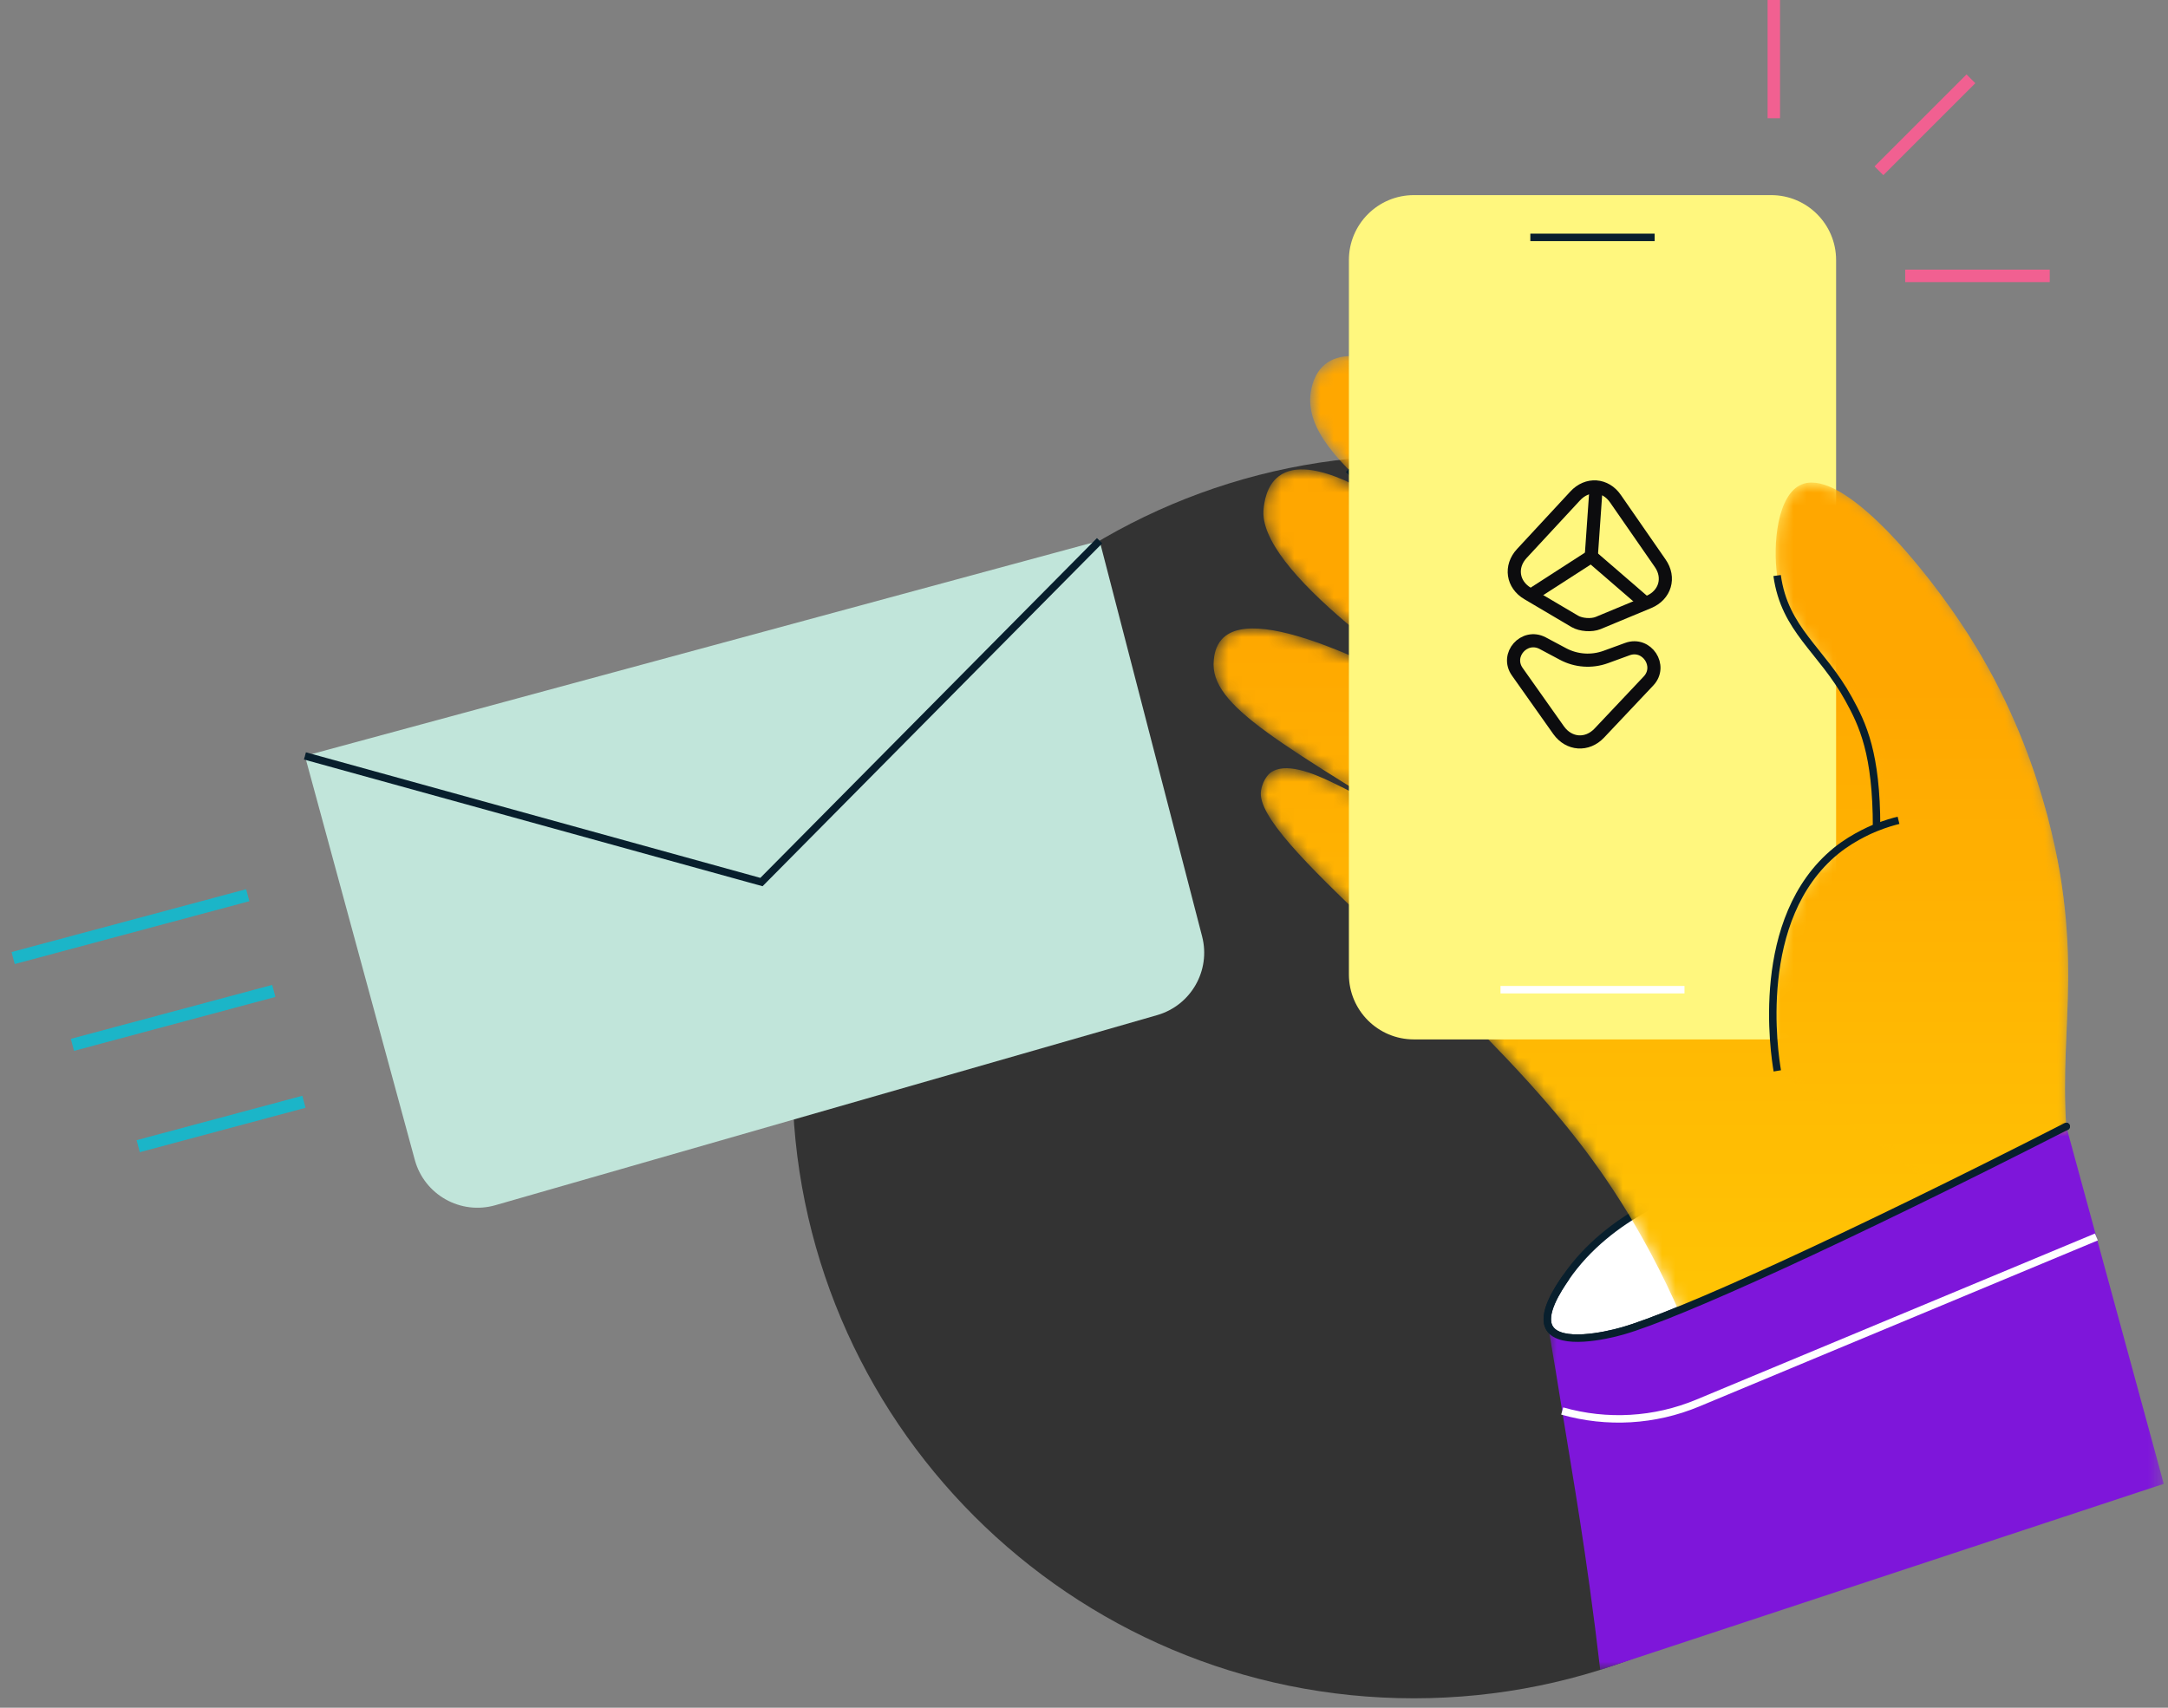 <svg width="165" height="130" viewBox="0 0 165 130" fill="none" xmlns="http://www.w3.org/2000/svg">
<rect x="0" y="0" width="165" height="130" fill="#808080" stroke="none"/>
<path fill-rule="evenodd" clip-rule="evenodd" d="M60.301 81.979C60.301 108.104 81.479 129.282 107.604 129.282C133.728 129.282 154.907 108.104 154.907 81.979C154.907 55.855 133.728 34.676 107.604 34.676C81.479 34.676 60.301 55.855 60.301 81.979Z" fill="#333333"/>
<path fill-rule="evenodd" clip-rule="evenodd" d="M130.178 89.889C128.31 90.473 122.509 92.376 119.149 97.287C118.587 98.108 117.273 100.068 117.949 101.126C118.778 102.424 122.153 101.697 123.474 101.321C127.719 100.109 140.431 94.33 157.256 85.749C151.288 85.942 140.435 86.679 130.178 89.889Z" fill="white"/>
<path fill-rule="evenodd" clip-rule="evenodd" d="M130.178 89.889C128.31 90.473 122.509 92.376 119.149 97.287C118.587 98.108 117.273 100.068 117.949 101.126C118.778 102.424 122.153 101.697 123.474 101.321C127.719 100.109 140.431 94.33 157.256 85.749C151.288 85.942 140.435 86.679 130.178 89.889Z" stroke="#081F2D" stroke-width="0.568" stroke-linecap="round" stroke-linejoin="round"/>
<mask id="mask0_71_281" style="mask-type:alpha" maskUnits="userSpaceOnUse" x="92" y="27" width="69" height="76">
<path fill-rule="evenodd" clip-rule="evenodd" d="M100.847 27.734C99.982 28.441 99.804 29.549 99.754 29.89C99.364 32.604 101.781 35.254 105.696 38.477C105.168 38.101 99.784 34.389 97.322 36.253C96.363 36.984 96.214 38.289 96.17 38.729C95.656 43.327 107.299 51.48 114.956 56.34C106.142 51.084 95.641 45.774 93.001 48.651C92.487 49.21 92.408 49.932 92.378 50.249C92.002 53.808 97.692 56.641 110.032 64.418C107.185 62.663 103.902 60.744 101.272 59.504C99.977 58.89 97.781 57.946 96.644 58.861C96.644 58.861 96.12 59.281 95.972 60.191C95.354 63.933 111.086 75.161 120.182 86.947C122.709 90.215 126.194 95.436 129.071 102.96L160.252 100.004C159.714 98.441 158.967 96.078 158.324 93.142C155.887 82.023 158.23 77.806 157.044 68.299C156.757 66.014 155.501 57.264 149.855 48.39C146.528 43.159 140.21 35.58 137.11 36.88C135.266 37.656 134.92 41.409 135.251 43.812C135.469 45.374 135.998 46.56 136.685 47.628C132.517 44.44 118.106 33.528 109.157 29.104C106.597 27.84 104.479 27.101 102.889 27.101C102.061 27.101 101.375 27.302 100.847 27.734Z" fill="white"/>
</mask>
<g mask="url(#mask0_71_281)">
<path fill-rule="evenodd" clip-rule="evenodd" d="M100.847 27.734C99.982 28.441 99.804 29.549 99.754 29.89C99.364 32.604 101.781 35.254 105.696 38.477C105.168 38.101 99.784 34.389 97.322 36.253C96.363 36.984 96.214 38.289 96.17 38.729C95.656 43.327 107.299 51.48 114.956 56.34C106.142 51.084 95.641 45.774 93.001 48.651C92.487 49.21 92.408 49.932 92.378 50.249C92.002 53.808 97.692 56.641 110.032 64.418C107.185 62.663 103.902 60.744 101.272 59.504C99.977 58.89 97.781 57.946 96.644 58.861C96.644 58.861 96.12 59.281 95.972 60.191C95.354 63.933 111.086 75.161 120.182 86.947C122.709 90.215 126.194 95.436 129.071 102.96L160.252 100.004C159.714 98.441 158.967 96.078 158.324 93.142C155.887 82.023 158.23 77.806 157.044 68.299C156.757 66.014 155.501 57.264 149.855 48.39C146.528 43.159 140.21 35.58 137.11 36.88C135.266 37.656 134.92 41.409 135.251 43.812C135.469 45.374 135.998 46.56 136.685 47.628C132.517 44.44 118.106 33.528 109.157 29.104C106.597 27.84 104.479 27.101 102.889 27.101C102.061 27.101 101.375 27.302 100.847 27.734Z" fill="url(#paint0_linear_71_281)"/>
</g>
<path d="M102.926 59.994C104.986 61.275 107.353 62.731 110.034 64.42C112.724 66.115 114.855 67.493 116.014 68.247" stroke="#081F2D" stroke-width="0.568"/>
<path d="M107.69 51.455C112.544 54.946 117.618 58.02 120.022 59.451" stroke="#081F2D" stroke-width="0.568"/>
<path d="M102.632 35.734C103.95 37.067 105.657 38.479 107.631 40.027C111.254 42.871 116.197 46.507 122.42 50.41" stroke="#081F2D" stroke-width="0.568"/>
<path fill-rule="evenodd" clip-rule="evenodd" d="M134.796 79.124H107.604C104.874 79.124 102.661 76.91 102.661 74.18V19.797C102.661 17.067 104.874 14.853 107.604 14.853H134.796C137.526 14.853 139.74 17.067 139.74 19.797V74.18C139.74 76.91 137.526 79.124 134.796 79.124Z" fill="#FFF77E"/>
<path d="M119.876 37.76L115.823 42.134C114.902 43.129 115.107 44.503 116.271 45.184L119.858 47.303C120.33 47.575 121.127 47.631 121.632 47.426L125.48 45.826C126.729 45.304 127.123 43.972 126.348 42.868L122.956 37.975C122.193 36.852 120.798 36.755 119.876 37.76Z" stroke="#0C0C0E" stroke-miterlimit="10" stroke-linecap="round" stroke-linejoin="round"/>
<path d="M121.473 37.122L121.107 42.353" stroke="#0C0C0E" stroke-miterlimit="10" stroke-linecap="round" stroke-linejoin="round"/>
<path d="M116.701 45.194L121.107 42.353L125.073 45.778" stroke="#0C0C0E" stroke-miterlimit="10" stroke-linecap="round" stroke-linejoin="round"/>
<path d="M117.409 48.961L118.963 49.789C119.958 50.318 121.134 50.4 122.203 50.015L123.857 49.411C125.337 48.874 126.542 50.697 125.46 51.841L121.716 55.807C120.797 56.782 119.411 56.686 118.627 55.592L115.483 51.145C114.561 49.861 116.008 48.224 117.409 48.961Z" stroke="#0C0C0E" stroke-miterlimit="10" stroke-linecap="round" stroke-linejoin="round"/>
<path d="M116.469 18.07H125.93" stroke="#081F2D" stroke-width="0.568"/>
<path d="M114.199 75.339H128.201" stroke="white" stroke-width="0.568"/>
<mask id="mask1_71_281" style="mask-type:alpha" maskUnits="userSpaceOnUse" x="134" y="36" width="27" height="65">
<path fill-rule="evenodd" clip-rule="evenodd" d="M137.11 36.88C135.266 37.656 134.92 41.409 135.251 43.811C135.83 47.969 138.623 49.442 140.699 53.22C141.881 55.365 142.954 58.48 142.82 62.984C142.82 62.984 141.164 63.602 139.725 64.778C133.432 69.92 135.048 80.243 135.266 81.518L160.252 100.003C159.714 98.441 158.972 96.078 158.325 93.141C155.892 82.022 158.23 77.805 157.044 68.298C156.757 66.014 155.502 57.264 149.856 48.389C146.784 43.561 141.165 36.732 137.88 36.732C137.606 36.732 137.348 36.78 137.11 36.88Z" fill="white"/>
</mask>
<g mask="url(#mask1_71_281)">
<path fill-rule="evenodd" clip-rule="evenodd" d="M137.11 36.88C135.266 37.656 134.92 41.409 135.251 43.811C135.83 47.969 138.623 49.442 140.699 53.22C141.881 55.365 142.954 58.48 142.82 62.984C142.82 62.984 141.164 63.602 139.725 64.778C133.432 69.92 135.048 80.243 135.266 81.518L160.252 100.003C159.714 98.441 158.972 96.078 158.325 93.141C155.892 82.022 158.23 77.805 157.044 68.298C156.757 66.014 155.502 57.264 149.856 48.389C146.784 43.561 141.165 36.732 137.88 36.732C137.606 36.732 137.348 36.78 137.11 36.88Z" fill="url(#paint1_linear_71_281)"/>
</g>
<path d="M142.82 62.984C142.821 57.351 141.768 55.161 140.7 53.22C138.623 49.443 135.83 47.969 135.251 43.812" stroke="#081F2D" stroke-width="0.568"/>
<path d="M135.266 81.519C135.049 80.243 133.432 69.92 139.725 64.778C141.159 63.607 142.82 62.984 142.82 62.984C143.5 62.711 144.085 62.545 144.491 62.445" stroke="#081F2D" stroke-width="0.568"/>
<mask id="mask2_71_281" style="mask-type:alpha" maskUnits="userSpaceOnUse" x="117" y="85" width="48" height="43">
<path fill-rule="evenodd" clip-rule="evenodd" d="M117.799 85.75H164.677V127.118H117.799V85.75Z" fill="white"/>
</mask>
<g mask="url(#mask2_71_281)">
<path fill-rule="evenodd" clip-rule="evenodd" d="M164.677 112.956L121.789 127.118C120.758 118.253 119.652 112.141 119.004 108.09C118.613 105.636 118.211 103.2 117.799 100.782C117.805 100.799 117.822 100.849 117.843 100.902C117.857 100.946 117.877 100.988 117.896 101.029C117.912 101.064 117.933 101.1 117.952 101.126C118.777 102.422 122.151 101.697 123.474 101.32C127.719 100.11 140.43 94.331 157.256 85.75L164.677 112.956Z" fill="#7E16DA"/>
</g>
<path d="M118.895 107.41V107.41C122.3 108.383 125.935 108.171 129.204 106.809L159.55 94.162" stroke="white" stroke-width="0.568"/>
<path d="M119.149 97.287C118.587 98.108 117.273 100.068 117.949 101.126C118.778 102.424 122.153 101.697 123.473 101.32C127.719 100.109 140.431 94.329 157.256 85.748" stroke="#081F2D" stroke-width="0.568" stroke-linecap="round" stroke-linejoin="round"/>
<path fill-rule="evenodd" clip-rule="evenodd" d="M37.704 91.744L88.068 77.275C90.643 76.534 92.161 73.877 91.489 71.283L83.686 41.16L23.207 57.543L31.568 88.29C32.292 90.951 35.053 92.506 37.704 91.744Z" fill="#C1E5DA"/>
<path d="M23.207 57.543C34.789 60.744 46.37 63.944 57.952 67.145C66.53 58.483 75.108 49.822 83.687 41.16" stroke="#081F2D" stroke-width="0.568"/>
<path d="M143 13L150 6" stroke="#F16091" stroke-width="0.946"/>
<path d="M156 21H145" stroke="#F16091" stroke-width="0.946"/>
<path d="M135 9V0" stroke="#F16091" stroke-width="0.946"/>
<path d="M1 72.93L18.856 68.146" stroke="#1BB5C8" stroke-width="0.946"/>
<path d="M5.513 79.539L20.837 75.433" stroke="#1BB5C8" stroke-width="0.946"/>
<path d="M10.518 87.252L23.132 83.872" stroke="#1BB5C8" stroke-width="0.946"/>
<defs>
<linearGradient id="paint0_linear_71_281" x1="166.067" y1="134.701" x2="166.067" y2="45.848" gradientUnits="userSpaceOnUse">
<stop stop-color="#FFD707"/>
<stop offset="1" stop-color="#FFA700"/>
</linearGradient>
<linearGradient id="paint1_linear_71_281" x1="162.422" y1="126.477" x2="162.422" y2="52.368" gradientUnits="userSpaceOnUse">
<stop stop-color="#FFD707"/>
<stop offset="1" stop-color="#FFA700"/>
</linearGradient>
</defs>
</svg>

